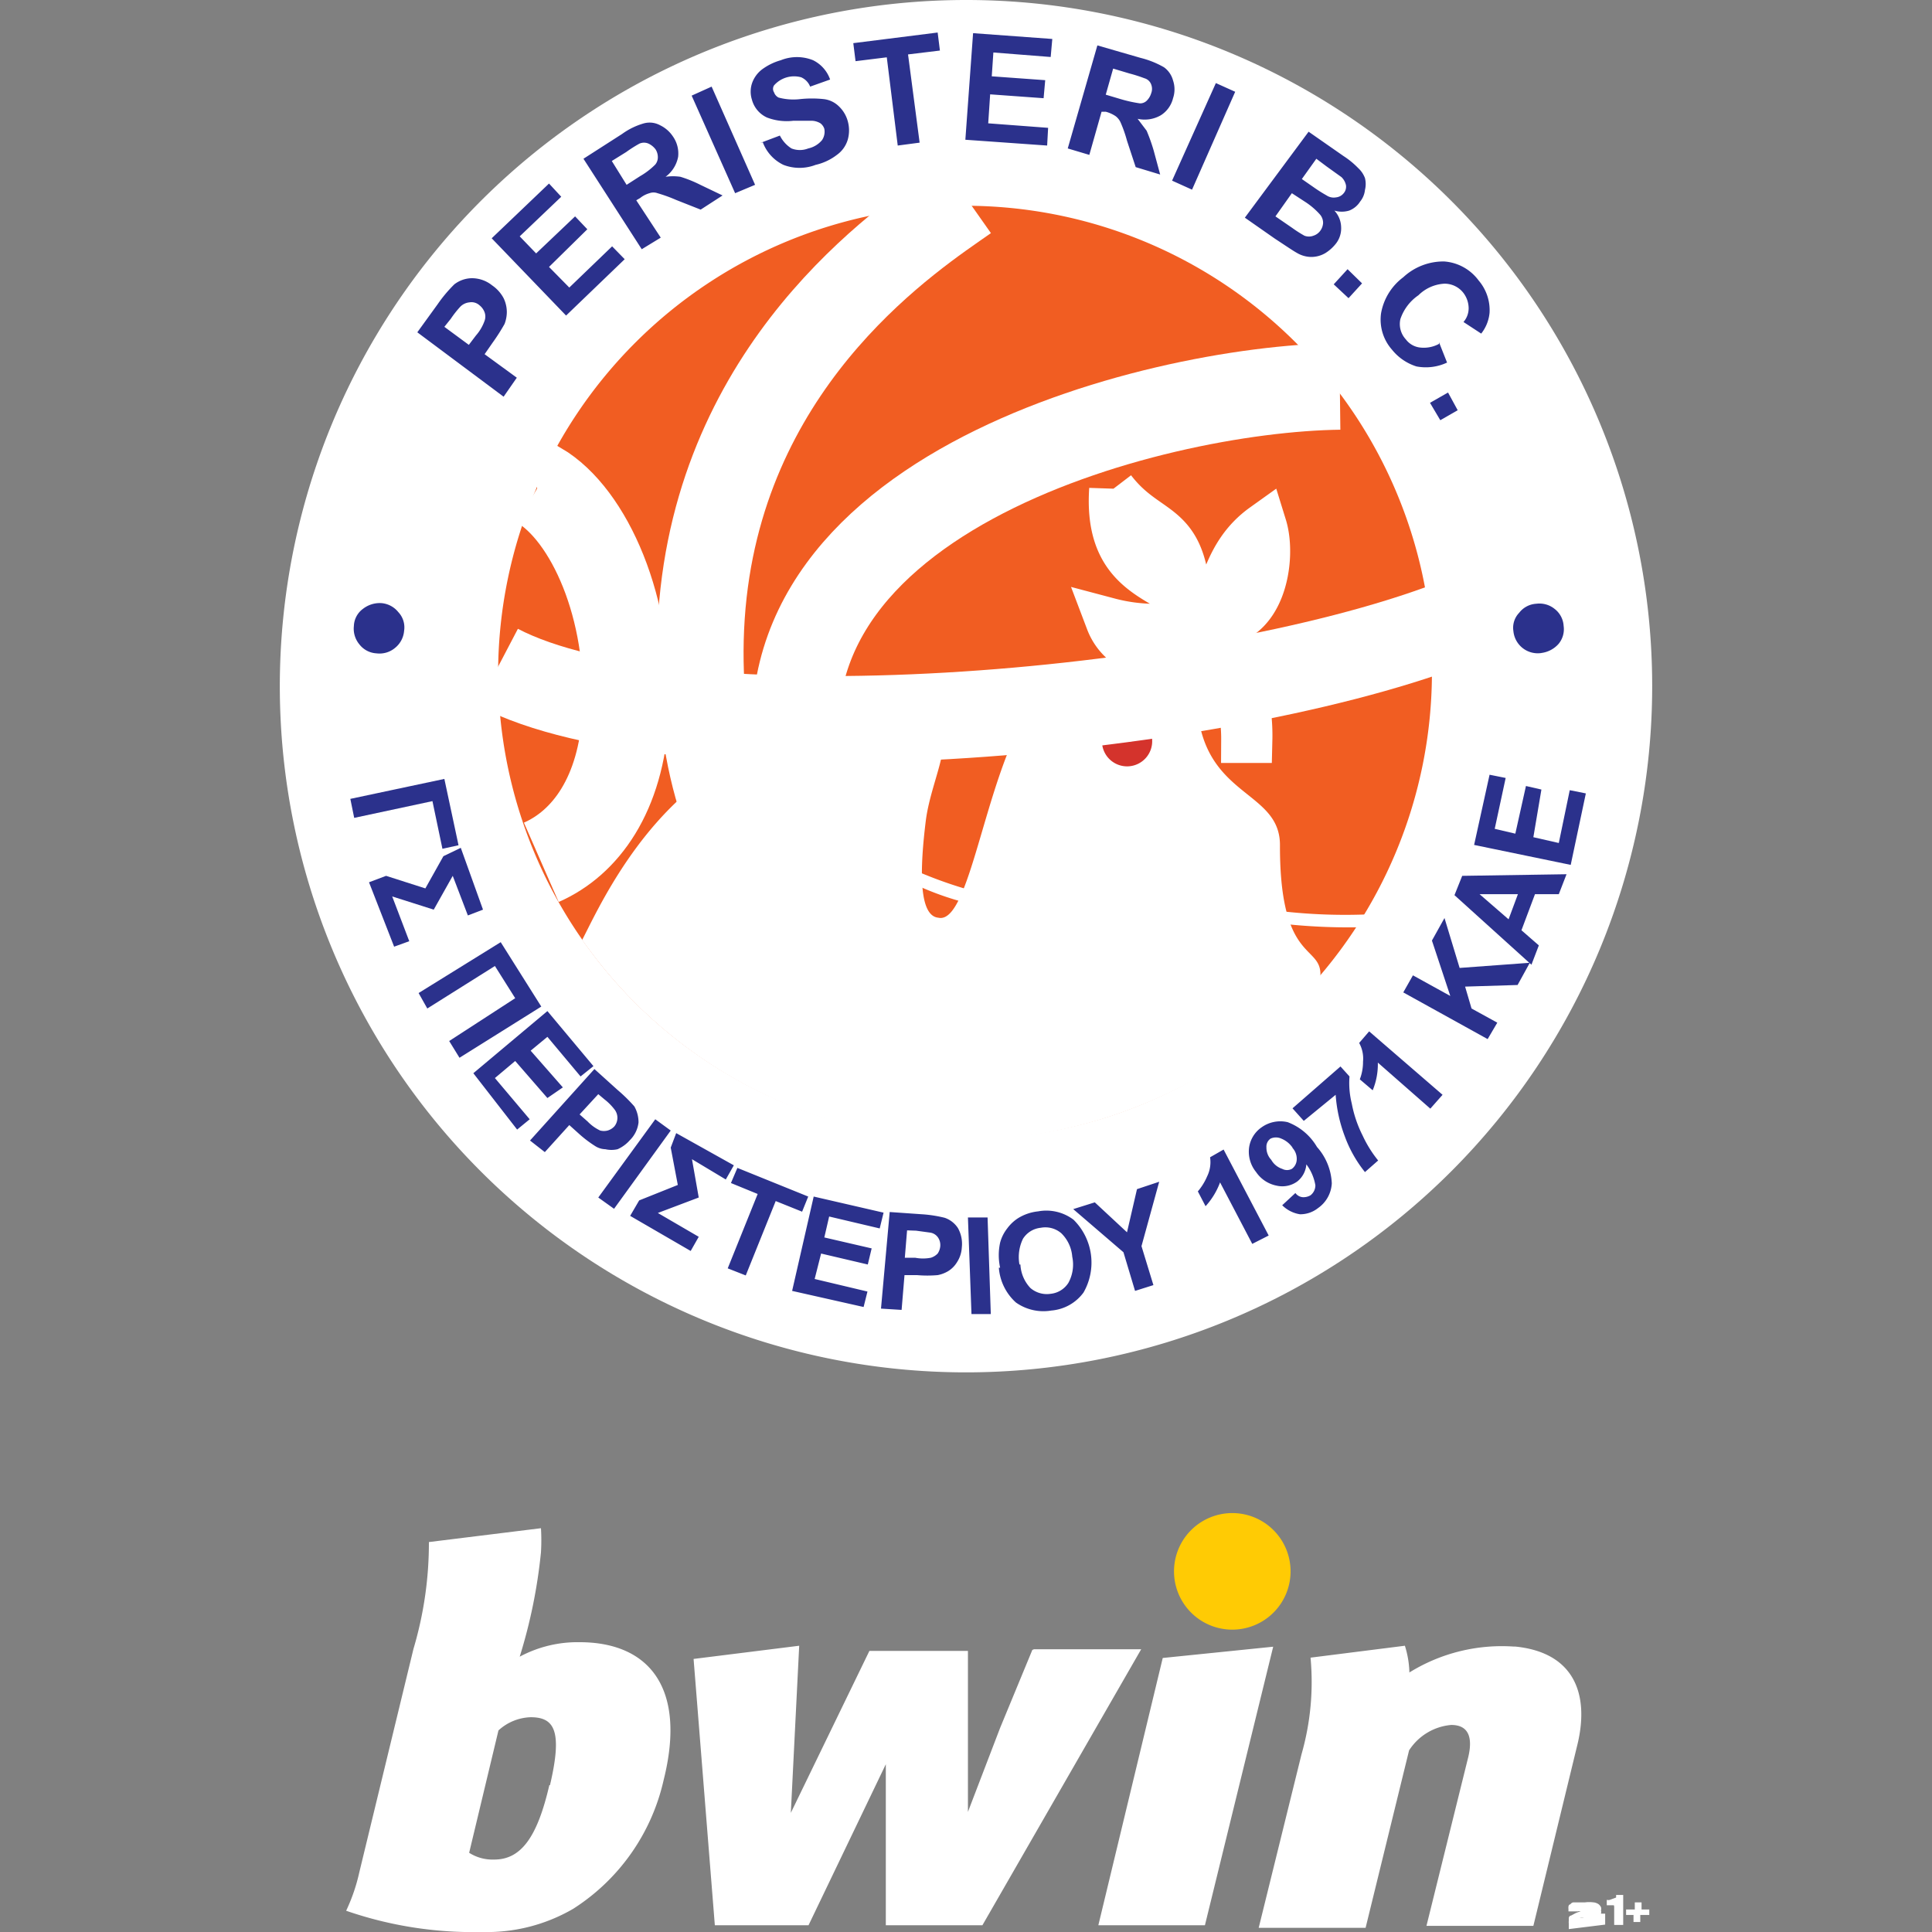 <?xml version="1.0" encoding="iso-8859-1"?>
<svg xmlns="http://www.w3.org/2000/svg" width="60" height="60" xmlns:v="https://vecta.io/nano"><rect width="100%" height="100%" fill="#808080" stroke="none"/><style><![CDATA[.H{stroke:#fff}.I{stroke-miterlimit:22.93}.J{stroke-width:2.69}]]></style><path d="M36.46,48.8a1.81,1.81,0,1,1,1.81,1.81,1.81,1.81,0,0,1-1.81-1.81" fill="#ffcb04"/><path d="M39.54 51.14l-2.12 8.65h-3.31l2-8.3zm7.53 0a5.45 5.45 0 0 0-3.3.8 3 3 0 0 0-.14-.83l-2.93.37a8.16 8.16 0 0 1-.28 3l-1.33 5.39h3.32l1.35-5.51a1.73 1.73 0 0 1 1.31-.79c.54 0 .69.39.51 1.07l-1.28 5.17h3.32L49 54.13c.36-1.56-.14-2.84-2-3m-14.94.11l-1 2.42-1 2.61v-5H27l-2.44 5.03.26-5.19-3.28.41.66 8.27h2.91l2.4-5v5h3l4.93-8.57h-3.33zm-14.98 4.2c.4-1.7.13-2.11-.6-2.11a1.55 1.55 0 0 0-1 .41l-.91 3.8a1.35 1.35 0 0 0 .78.21c.84 0 1.34-.71 1.71-2.31M18 51c2.15 0 3.33 1.41 2.61 4.28a6.41 6.41 0 0 1-2.81 4 5.33 5.33 0 0 1-2.83.72 12.07 12.07 0 0 1-4.22-.66 5.63 5.63 0 0 0 .41-1.2l1.68-6.93a11.54 11.54 0 0 0 .48-3.32l3.48-.43a6.26 6.26 0 0 1 0 .75 16.34 16.34 0 0 1-.66 3.24A3.8 3.8 0 0 1 18 51m31.85 8.77v-.34h-.28v.12h-.59a0 0 0 0 1 0 0h.08a.35.35 0 0 1 .13 0h.25.18a.24.24 0 0 0 .1-.06v-.07a.15.15 0 0 0 0-.09h0a.18.18 0 0 0 0-.1.28.28 0 0 0-.07-.09.34.34 0 0 0-.16-.06 1.06 1.06 0 0 0-.27 0H49h-.14a.13.13 0 0 0-.09.06s-.05 0-.06.07a.21.21 0 0 0 0 .07v.08H49a.06.06 0 0 1 0 0 .05.05 0 0 1 0 0 .11.11 0 0 1 .07 0h.33 0 0 0 0-.08-.22a.76.76 0 0 0-.18.06l-.13.07s-.06 0-.07.08v.09a.23.23 0 0 0 0 .07v.18zm.28-.56v.57h.28v-.93h-.22v.08L50 59h0a.16.16 0 0 1-.1 0v.17h.22zm1.09.26v-.17h-.24v-.22h-.21v.22h-.27v.17h.23v.22h.21v-.22zm.09-38.16A21.31 21.31 0 1 1 30 0a21.3 21.3 0 0 1 21.31 21.31" fill="#fff"/><path d="M30 6.39a14.53 14.53 0 0 1 14.47 13.55v.94a14.5 14.5 0 0 1-29 0h0v-.05A14.53 14.53 0 0 1 30 6.39" fill="#f15d22" fill-rule="evenodd"/><path d="M30,6.14c-1.62,1.14-7.31,4.79-8.15,12.27-.43,3.86.54,7.74,1.9,8.68" fill="none" class="H I J"/><path d="M41 30.42a15.08 15.08 0 0 1-11 5 14.6 14.6 0 0 1-11.92-6.23c.46-.88 1.81-3.93 4.49-5.46s5.7-1.79 6.1-1.51c1.28.31.26 1.82.08 3.28s-.23 2.94.39 3c1.2.28 1.59-6.46 3.85-7.44a2.71 2.71 0 0 1 2.58.28 10.2 10.2 0 0 0 2.4-.12l-.71 1.3c.47 2.25 2.52 2.13 2.49 3.76 0 3.75 1.37 3 1.25 4.11" fill="#fff"/><path d="M11.84 18.73a.75.75 0 0 1 .53.28.69.69 0 0 1 .18.58.76.76 0 0 1-.28.53.75.75 0 0 1-.58.17.72.72 0 0 1-.53-.28.76.76 0 0 1-.17-.57.69.69 0 0 1 .28-.53.85.85 0 0 1 .57-.18m36.03 1.55a.76.76 0 0 1-.87-.68.67.67 0 0 1 .18-.57.72.72 0 0 1 .53-.28.75.75 0 0 1 .57.16.72.72 0 0 1 .28.53.71.71 0 0 1-.16.56.86.86 0 0 1-.54.28" fill="#2b318c"/><path d="M42.77 28.78l-.13-.39a17.44 17.44 0 0 1-3-.11l-.13.37a18.85 18.85 0 0 0 3.26.13m-12.33-.64v-.41a13.67 13.67 0 0 1-2.25-.8l-.17.34a9.09 9.09 0 0 0 2.43.87" fill="#fff"/><path d="M41.61 12c-5.83.07-19.09 3.47-16.61 12.83m-8.32-9.76h.06c1.55.91 2.87 3.83 2.69 7.11-.14 2.5-1.25 4-2.62 4.6" fill="none" class="H I J"/><path d="M34.55 15.2c-.15 2.24 1.09 2.64 2.09 3.25l.67.84a5.6 5.6 0 0 1-2.87 0 1.6 1.6 0 0 0 2.9.2 5.2 5.2 0 0 1 1.31 3.48h.14a5.52 5.52 0 0 0-1.24-3.62c1.65.18 2-2 1.69-3-1.23.88-1.22 2.22-1.72 2.83l-.66-.81c-.21-2.21-1.24-1.77-2.31-3.17" fill="#fff"/><path d="M34.55 15.2c-.15 2.24 1.09 2.64 2.09 3.25l.67.84a5.6 5.6 0 0 1-2.87 0 1.6 1.6 0 0 0 2.9.2 5.2 5.2 0 0 1 1.31 3.48h.14a5.52 5.52 0 0 0-1.24-3.62c1.65.18 2-2 1.69-3-1.23.88-1.22 2.22-1.72 2.83l-.66-.81c-.21-2.21-1.24-1.77-2.31-3.17z" fill="none" stroke-width="1.45" class="H I"/><path d="M35,22.24a.75.75,0,0,1,.78.72.78.78,0,1,1-.78-.72" fill="#d4332c"/><path d="M15.46,20.72C21,23.62,37.34,22.29,45,19.4" fill="none" class="H I J"/><path d="M13.8 10.15l.76.56.22-.29a1.4 1.4 0 0 0 .27-.46.39.39 0 0 0 0-.26.5.5 0 0 0-.16-.22.37.37 0 0 0-.31-.09.46.46 0 0 0-.28.13 3.07 3.07 0 0 0-.3.38zm1.84 2.17l-2.68-2 .63-.87a4.28 4.28 0 0 1 .52-.62.91.91 0 0 1 .54-.19 1 1 0 0 1 .63.22 1.12 1.12 0 0 1 .36.4 1 1 0 0 1 .1.43 1.06 1.06 0 0 1-.07.37 6.12 6.12 0 0 1-.37.58l-.25.36 1 .73zm1.94-2.52l-2.31-2.4 1.78-1.7.38.41-1.29 1.23.51.53 1.21-1.15.38.4-1.19 1.17.63.64 1.33-1.28.39.4-1.82 1.75zm1.88-4.06l.42-.27a2.23 2.23 0 0 0 .47-.36.35.35 0 0 0 .08-.22.45.45 0 0 0-.07-.25.58.58 0 0 0-.22-.18.35.35 0 0 0-.28 0s-.19.1-.41.26L19 5zm.47 2l-1.81-2.81 1.2-.77a2.15 2.15 0 0 1 .68-.33.68.68 0 0 1 .5.06 1 1 0 0 1 .4.35.92.92 0 0 1 .16.63 1 1 0 0 1-.39.62 1.64 1.64 0 0 1 .46 0 3.91 3.91 0 0 1 .62.25l.69.33-.68.44-.76-.3a4.76 4.76 0 0 0-.58-.21.36.36 0 0 0-.25 0 .8.8 0 0 0-.29.15l-.12.07.76 1.16zM22.83 6l-1.35-3.03.62-.28 1.35 3.05-.62.26zm.78-1.56l.61-.23a1 1 0 0 0 .36.4.71.71 0 0 0 .52 0 .77.77 0 0 0 .43-.26.47.47 0 0 0 .07-.35.35.35 0 0 0-.12-.17.55.55 0 0 0-.28-.08h-.56a1.72 1.72 0 0 1-.82-.1.85.85 0 0 1-.47-.56.82.82 0 0 1 0-.49.92.92 0 0 1 .31-.44 1.8 1.8 0 0 1 .59-.29 1.34 1.34 0 0 1 1 0 1.05 1.05 0 0 1 .53.6l-.62.22a.53.53 0 0 0-.28-.29.83.83 0 0 0-.84.25.2.2 0 0 0 0 .22.28.28 0 0 0 .14.16 1.78 1.78 0 0 0 .65.05 3.45 3.45 0 0 1 .77 0 .8.8 0 0 1 .45.22 1 1 0 0 1 .28.47 1.06 1.06 0 0 1 0 .56.89.89 0 0 1-.34.48 1.69 1.69 0 0 1-.66.31 1.39 1.39 0 0 1-1 0 1.27 1.27 0 0 1-.64-.7m4.19.1l-.34-2.74-.97.12-.07-.56 2.62-.33.07.56-.99.12.36 2.74-.68.09zm2.1-.18l.24-3.31 2.46.18-.05.56-1.78-.14-.05.74 1.66.12-.05.56-1.66-.12-.06.9 1.86.14-.03.55-2.54-.18zm4.36-1.4l.47.14a4.15 4.15 0 0 0 .59.13.29.29 0 0 0 .22-.09.54.54 0 0 0 .13-.22.38.38 0 0 0 0-.28.31.31 0 0 0-.21-.19 4.47 4.47 0 0 0-.47-.15l-.5-.15zm-1.18 1.67l.92-3.2 1.35.39a2.81 2.81 0 0 1 .72.29.74.74 0 0 1 .28.41.86.86 0 0 1 0 .55.87.87 0 0 1-.38.53 1 1 0 0 1-.72.11l.28.37a5.53 5.53 0 0 1 .22.62l.2.74-.76-.23-.27-.82a4 4 0 0 0-.2-.57.51.51 0 0 0-.15-.19 1 1 0 0 0-.31-.14h-.13l-.38 1.34zm3.24 1l1.36-3.03.6.27-1.34 3.04-.62-.28zm3.72.39l-.51.72.51.35a3.85 3.85 0 0 0 .39.25.39.39 0 0 0 .28 0 .42.42 0 0 0 .21-.15.45.45 0 0 0 .09-.25.4.4 0 0 0-.09-.25 2.26 2.26 0 0 0-.45-.39zm.76-1.07l-.45.63.36.25a4.55 4.55 0 0 0 .41.26.4.4 0 0 0 .29.06.35.35 0 0 0 .24-.13.31.31 0 0 0 .07-.25.49.49 0 0 0-.14-.25l-.46-.33zm-.24-.84l1.09.76a2.57 2.57 0 0 1 .45.37.81.81 0 0 1 .21.31.76.76 0 0 1 0 .37.68.68 0 0 1-.15.36.7.7 0 0 1-.34.28.8.8 0 0 1-.46 0 .78.78 0 0 1 .21.51.77.77 0 0 1-.15.5 1.27 1.27 0 0 1-.34.31.86.86 0 0 1-.44.12.89.89 0 0 1-.45-.13c-.11-.06-.33-.21-.68-.44l-.93-.65zm.78 4.74l.43-.47.45.44-.42.46-.46-.43zm3.27 1.8l.25.63a1.55 1.55 0 0 1-.95.12 1.58 1.58 0 0 1-.76-.52 1.41 1.41 0 0 1-.34-1.13 1.78 1.78 0 0 1 .69-1.12 1.83 1.83 0 0 1 1.27-.49 1.46 1.46 0 0 1 1.07.59 1.42 1.42 0 0 1 .34 1 1.22 1.22 0 0 1-.26.65l-.55-.36a.65.65 0 0 0 .16-.44.8.8 0 0 0-.16-.46.74.74 0 0 0-.59-.29 1.24 1.24 0 0 0-.81.36 1.46 1.46 0 0 0-.56.74.7.7 0 0 0 .17.63.64.64 0 0 0 .42.25 1 1 0 0 0 .61-.11m-.28 1.83l.56-.32.3.55-.54.31-.32-.54zm4.37 14.35l-3-.62.48-2.18.5.1-.34 1.58.64.15.33-1.48.48.11-.25 1.48.79.18.34-1.64.5.1zm-1.64.91h-1.19l.9.78zm1.51-.62l-.24.62h-.74l-.42 1.12.54.47-.23.6-2.39-2.16.24-.6zm-2.45 5.12l-2.62-1.45.3-.53 1.16.64-.57-1.72.39-.7.47 1.55 2.18-.16-.38.69-1.63.05.2.68.8.44zM44.8 34l-.38.43L42.79 33a2.12 2.12 0 0 1-.16.86l-.4-.34a1.5 1.5 0 0 0 .1-.55 1 1 0 0 0-.12-.58l.31-.36zm-4.31.81l-.35-.39 1.49-1.3.28.31a2.62 2.62 0 0 0 .07.84 3.73 3.73 0 0 0 .34 1 3.65 3.65 0 0 0 .48.77l-.41.36a3.92 3.92 0 0 1-.63-1.12 4.52 4.52 0 0 1-.28-1.28zm-.35.83a.77.77 0 0 0-.35-.28.4.4 0 0 0-.33 0 .3.3 0 0 0-.13.27.55.55 0 0 0 .15.39.61.61 0 0 0 .34.28.32.32 0 0 0 .3 0 .37.37 0 0 0 .15-.27.5.5 0 0 0-.13-.38m-.32 1.78l.41-.38a.31.31 0 0 0 .23.13.43.43 0 0 0 .24-.06.39.39 0 0 0 .15-.31 1.49 1.49 0 0 0-.28-.65.75.75 0 0 1-.28.53.79.79 0 0 1-.65.13 1 1 0 0 1-.63-.42 1 1 0 0 1-.22-.75.92.92 0 0 1 .39-.64 1 1 0 0 1 .81-.16 1.79 1.79 0 0 1 .91.77 1.81 1.81 0 0 1 .46 1.13 1 1 0 0 1-.43.77.88.88 0 0 1-.56.19 1 1 0 0 1-.55-.28m-.42.94l-.51.26-1-1.91a2.26 2.26 0 0 1-.45.74L37.2 37a1.82 1.82 0 0 0 .29-.47 1 1 0 0 0 .09-.59l.42-.24zm-4.15 1.72l-.36-1.2-1.56-1.34.67-.21 1 .93.31-1.34.69-.23-.55 2 .37 1.21zm-3.56-.82A1.14 1.14 0 0 0 32 40a.78.78 0 0 0 .63.18.74.74 0 0 0 .55-.34 1.18 1.18 0 0 0 .12-.81 1.14 1.14 0 0 0-.34-.73.76.76 0 0 0-.64-.17.74.74 0 0 0-.55.34 1.3 1.3 0 0 0-.11.8m-.6.1a1.82 1.82 0 0 1 0-.78 1.22 1.22 0 0 1 .22-.44 1.27 1.27 0 0 1 .34-.32 1.47 1.47 0 0 1 .62-.21 1.4 1.4 0 0 1 1.1.26 1.87 1.87 0 0 1 .31 2.26 1.38 1.38 0 0 1-1 .56 1.48 1.48 0 0 1-1.1-.25 1.62 1.62 0 0 1-.53-1.08m-.85 1.44l-.11-3h.61l.1 3zm-2-2.6l-.07.85h.32a1.28 1.28 0 0 0 .49 0 .5.5 0 0 0 .21-.13.48.48 0 0 0 .08-.22.42.42 0 0 0-.07-.28.36.36 0 0 0-.24-.15l-.44-.06zm-.81 2.43l.27-3 1 .07a4 4 0 0 1 .71.11.8.8 0 0 1 .41.32 1 1 0 0 1 .12.6.93.93 0 0 1-.15.46.83.83 0 0 1-.28.28 1 1 0 0 1-.32.12 3.72 3.72 0 0 1-.64 0h-.39L28 40.68zm-2.76-.55l.67-2.93 2.17.5-.12.49-1.57-.37-.15.65 1.47.34-.12.5-1.45-.34-.2.79 1.64.39-.12.48zm-2-.7l.93-2.31-.83-.34.2-.47 2.2.89-.19.47-.82-.33-.93 2.31zm-1.6-4.2l1.79 1-.25.44-1.05-.63.21 1.19-1.27.48 1.27.74-.25.44-1.88-1.09.28-.48 1.2-.48-.22-1.16zm-2.42 2l1.77-2.43.48.35-1.76 2.43zm0-3.21l-.58.63.25.22a1.31 1.31 0 0 0 .39.28.47.47 0 0 0 .23 0 .46.46 0 0 0 .21-.13.42.42 0 0 0 0-.53 1.7 1.7 0 0 0-.31-.31zm-2.12 1.44l2-2.22.72.65a5 5 0 0 1 .52.51 1 1 0 0 1 .13.5.92.92 0 0 1-.27.55 1.1 1.1 0 0 1-.38.28.84.84 0 0 1-.38 0 .61.61 0 0 1-.32-.1 3.67 3.67 0 0 1-.5-.38l-.3-.27-.76.84zm-1.76-2.09L17 31.4l1.43 1.71-.4.32L17 32.2l-.52.43 1 1.14-.48.33-1-1.15-.63.53 1.08 1.28-.39.32zM13 30.84l2.55-1.58 1.26 2-2.54 1.59-.32-.52L16 31l-.63-1-2.1 1.32zm1.31-4.51l.69 1.92-.47.18-.47-1.23-.59 1.05-1.29-.41.53 1.39-.47.17-.78-2 .53-.2 1.22.39.56-1zm-.51-2.14l.44 2.06-.5.11-.31-1.48-2.43.52-.12-.59z" fill="#2b318c"/></svg>